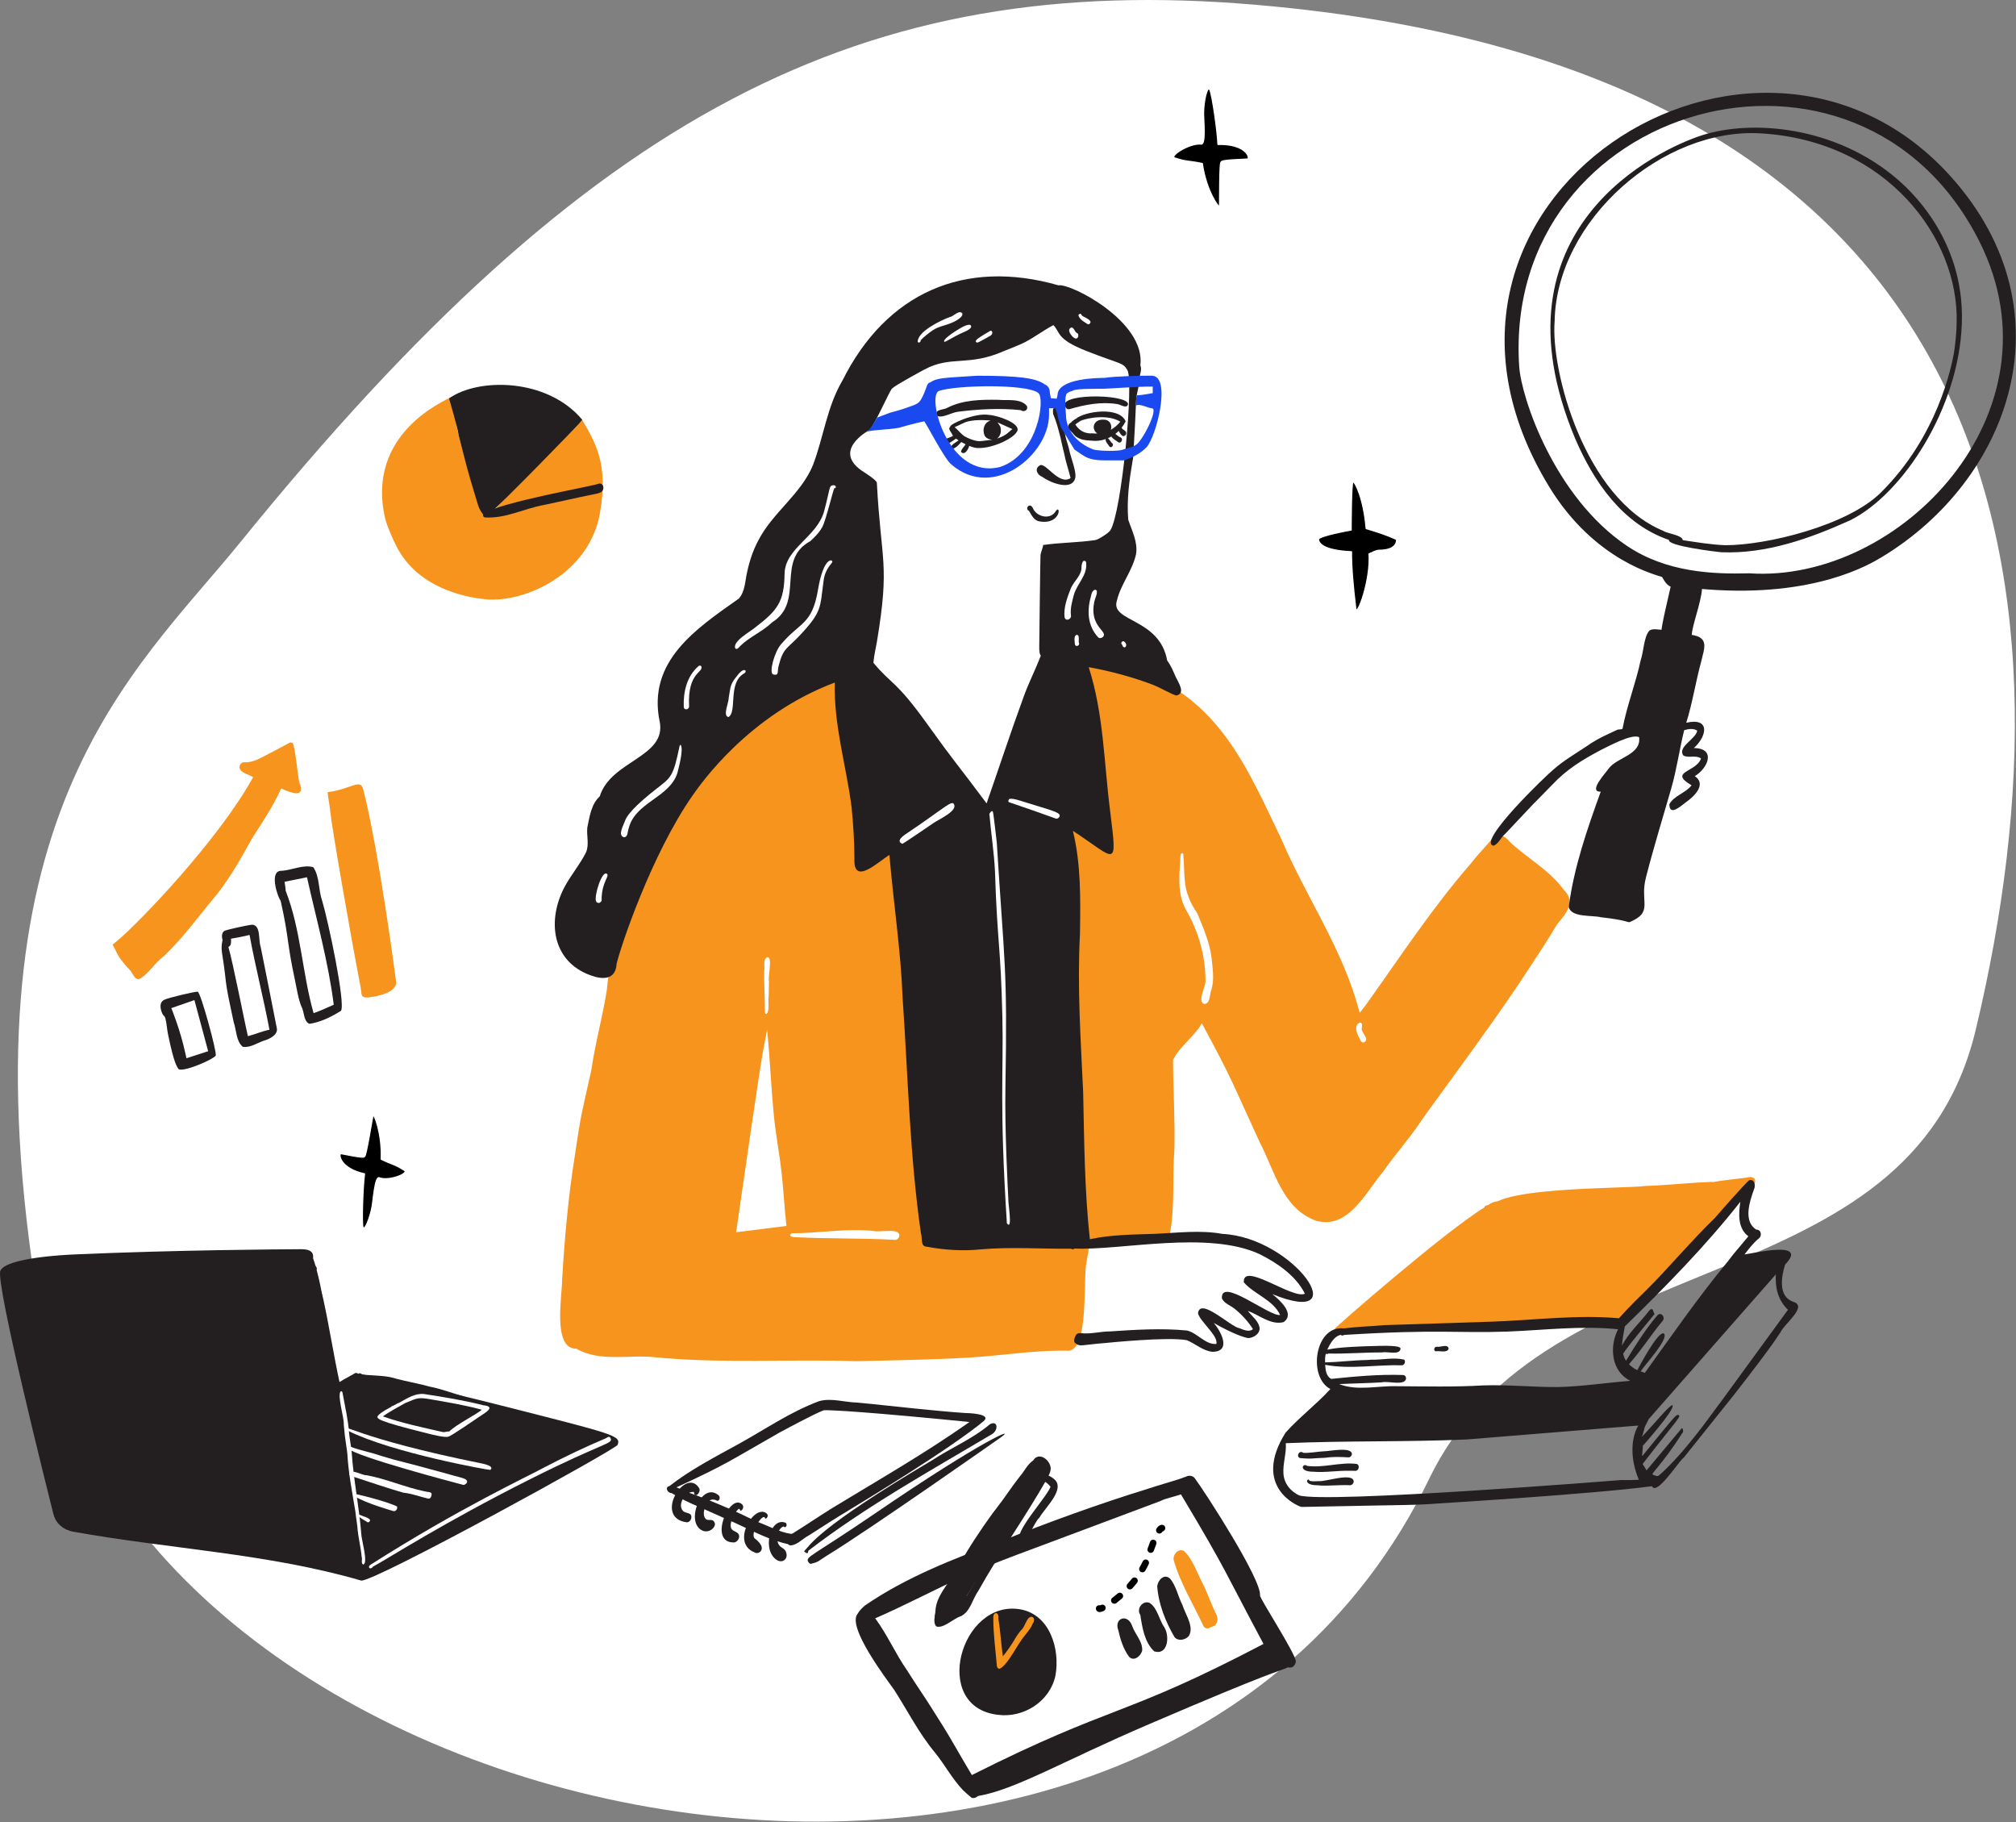 <?xml version="1.0" encoding="UTF-8" standalone="no"?><!DOCTYPE svg PUBLIC "-//W3C//DTD SVG 1.1//EN" "http://www.w3.org/Graphics/SVG/1.1/DTD/svg11.dtd"><svg width="100%" height="100%" viewBox="0 0 1683 1521" version="1.1" xmlns="http://www.w3.org/2000/svg" xmlns:xlink="http://www.w3.org/1999/xlink" xml:space="preserve" xmlns:serif="http://www.serif.com/" style="fill-rule:evenodd;clip-rule:evenodd;stroke-linecap:round;stroke-linejoin:round;stroke-miterlimit:1.5;"><rect x="0" y="0" width="1683" height="1521" fill="#808080" stroke="none"/><path d="M1193.17,1234.21c-233.324,481.487 -1085.91,301.747 -1160.39,-141.593c-69.137,-411.583 78.532,-529.869 168.591,-640.935c291.261,-359.203 519.472,-475.701 846.73,-447.693c624.221,53.423 692.119,476.293 601.255,855.637c-55.506,231.731 -357.964,171.886 -456.189,374.584Z" style="fill:#fff;"/><path d="M714.299,1136.12c-55.861,-1.76 -111.848,2.146 -167.542,-3.276c-21.539,-2.339 -46.042,4.206 -65.538,-7.126c-20.344,0.461 -11.798,-44.766 -11.913,-58.182c2.07,-34.652 5.184,-69.255 10.652,-103.547l-0,0.005c5.251,-35.74 5.874,-35.479 13.689,-70.772c3.235,-22.608 9.487,-44.573 12.977,-67.105c2.005,-26.39 11.888,-51.069 20.809,-75.726c8.26,-22.085 14.946,-44.968 28.662,-64.477c10.331,-18.053 21.768,-35.891 37.043,-50.188c-0.268,0.263 -0.53,0.521 -0.793,0.783c22.606,-25.725 49.99,-46.803 79.322,-64.382c12.331,-6.322 31.783,-28.88 34.368,-1.599c2.884,49.887 15.592,98.842 15.967,149.005c8.415,-3.89 16.8,-7.884 24.401,-13.244c6.084,-4.951 12.892,2.119 10.349,8.736c-0.971,33.426 2.414,67.362 1.632,101.005c1.305,37.776 1.129,75.655 4.271,113.347c4.39,34.278 10.264,68.317 14.892,102.558c0.284,0.926 0.371,1.908 0.287,2.866c29.079,-4.544 58.355,-4.533 87.709,-4.612c8.214,1.051 38.728,-3.91 39.971,5.166c0.162,-0.095 0.325,-0.191 0.487,-0.286c-0.033,-1.118 0.191,-2.226 0.621,-3.234c-25.089,-20.889 -28.688,-43.88 -28.574,-74.962c-0.42,-22.479 -1.495,-44.942 -1.716,-67.424c-0.603,-72.924 1.541,-146.1 13.664,-218.145c-0.048,0.31 -0.095,0.626 -0.143,0.941c3.235,-31.915 13.071,-62.651 16.329,-94.563c0.294,-16.087 0.353,-39.444 22.549,-24.395c6.006,3.357 13.503,2.246 19.768,5.54c69.179,25.118 92.032,80.438 121.394,141.952c20.863,48.695 52.043,92.754 65.172,144.696c1.901,-2.426 3.773,-4.867 5.66,-7.298c-0.138,0.177 -0.282,0.358 -0.42,0.54c28.305,-39.646 55.065,-80.518 87.064,-117.349c5.303,-6.925 11.39,-13.165 17.07,-19.769c5.405,-7.898 11.589,-4.396 16.602,1.705c-0.205,-0.191 -0.411,-0.382 -0.616,-0.573c14.79,13.745 33.273,23.562 45.282,40.254c10.12,9.824 1.669,19.557 -5.384,27.969c-2.768,3.848 -1.874,4.407 -32.08,49.81c-26.183,39.357 -75.955,105.97 -82.154,115.297c-9.724,14.645 -21.569,27.677 -31.605,42.086c-14.297,16.985 -28.786,48.065 -55.474,40.847c-28.391,-9.897 -34.811,-41.693 -47.37,-65.597c-23.188,-50.23 -22.016,-50.655 -48.32,-99.339c-6.328,11.394 -18.239,18.903 -24.039,30.615c0.143,25.479 1.799,50.999 1.094,76.509c0.005,-0.315 0.01,-0.63 0.014,-0.941c-1.796,23.065 0.622,47.097 -3.8,69.646c-3.006,4.37 -9.053,2.383 -13.547,3.114c-17.938,2.82 -36.181,4.646 -53.922,8.2c-0.476,4.083 -1.519,8.096 -2.016,12.189c0.038,-0.253 0.077,-0.506 0.115,-0.759c-3.586,13.536 2.883,77.461 -16.992,74.781c-26.849,-0.557 -53.367,4.043 -80.102,5.654c-31.91,1.884 -63.878,2.4 -95.826,3.054Zm-75.616,-267.626c-2.552,12.693 -3.744,18.621 -24.148,160.015l42.016,-5.249c-1.728,-15.137 -2.446,-30.378 -4.173,-45.516c-1.729,-15.146 -4.655,-30.145 -6.191,-45.312c-2.463,-24.318 -3.34,-48.78 -5.803,-73.099l-1.701,9.161Z" style="fill:#f7941d;fill-rule:nonzero;"/><path d="M1118.84,1113.9c-2.941,0.432 -5.44,-2.339 -4.222,-5.178c0.672,-1.371 91.188,-80.489 124.633,-100.972c0.049,-1.491 1.876,-1.667 3.014,-1.925c3.167,-2.063 7.292,-4.25 10.971,-2.188c24.732,-4.237 49.816,-5.605 74.823,-6.873c33.735,-2.984 67.41,-6.682 101.106,-10.005c9.515,-1.684 19.104,-2.563 28.681,-3.788c4.251,-1.464 9.073,-0.119 6.868,5.297c-4.587,4.093 -10.725,6.87 -15.336,11.367c-14.767,27.067 -43.473,43.781 -64.204,66.151c-9.376,9.706 -18.231,19.887 -27.331,29.85c-4.214,3.727 -7.119,9.889 -12.623,11.707c-3.133,0.488 -5.127,-3.149 -4.18,-5.88c-22.432,-1.349 -44.733,-0.835 -67.152,0.893c0.139,-0.01 0.272,-0.019 0.406,-0.033c-62.791,3.797 -62.61,4.393 -125.421,8.722c0.167,-0.01 0.33,-0.024 0.497,-0.034c-10.224,0.456 -20.331,2.385 -30.53,2.889Z" style="fill:#f7941d;fill-rule:nonzero;"/><path d="M1245.16,1013.13c-14.241,-23.071 113.625,-20.789 128.234,-23.228c18.398,-0.619 36.678,-2.699 55.069,-3.389c2.269,-0.072 3.63,2.264 3.463,4.294c-1.479,7.249 -11.949,3.81 -17.346,5.194c0.108,-0.007 0.216,-0.014 0.324,-0.022c-2.135,0.167 -4.27,0.363 -6.41,0.521c0.191,-0.014 0.377,-0.029 0.568,-0.043c-13.932,1.472 -27.916,2.211 -41.887,3.198c0.065,-0.005 0.131,-0.011 0.196,-0.017c-0.202,0.016 -0.404,0.033 -0.607,0.048c0.034,-0.002 0.069,-0.005 0.103,-0.007c-39.903,2.808 -80.29,3.555 -119.901,8.435c-0.332,0.928 -0.802,2.317 -0.174,3.164c1.026,0.979 -0.632,2.986 -1.632,1.852Z" style="fill:#f7941d;fill-rule:nonzero;"/><path d="M868.1,435.252c-4.842,-0.602 -6.841,-5.141 -9.066,-8.848c-3.841,-1.761 0.605,-7.432 3.124,-2.481c2.891,7.2 13.75,10.175 18.656,3.539c4.897,-8.521 5.746,10.681 -12.714,7.79Z" style="fill:#231f20;fill-rule:nonzero;"/><path d="M798.092,366.102c-3.283,2.052 -8.829,7.053 -10.819,3.182c-0.443,-3.005 1.185,-2.103 8.238,-5.337c-0.604,-2.172 -2.471,-3.851 -3.075,-6.023c-0.18,-0.646 0.458,-1.294 0.899,-1.8c-1.206,-1.789 20.544,-11.929 32.259,-9.815c7.333,0.41 25.22,6.635 23.878,12.748c-1.348,6.137 -20.744,15.53 -33.454,14.871c-1.439,0.079 -3.987,-0.597 -6.891,-1.759c-1.048,3.628 -3.952,7.812 -6.674,5.182c-0.802,-1.679 3.466,-5.756 3.679,-6.496c-1.217,-0.58 -2.451,-1.222 -3.655,-1.91c-2.444,2.76 -6.1,6.761 -8.366,5.016c-1.139,-2.49 5.02,-5.398 6.131,-6.373c-0.747,-0.482 -1.468,-0.979 -2.15,-1.486Zm28.885,-15.04c-2.686,-0.448 -9.997,-0.583 -13.296,-0.216c-8.89,0.991 -8.524,2.223 -16.749,5.69c2.57,2.088 4.627,4.76 7.198,6.848c2.144,1.742 9.561,4.978 13.658,4.843c3.508,-0.115 6.966,-0.972 10.474,-1.088c-2.275,-0.475 -4.147,-0.934 -5.601,-2.579c-2.391,-2.705 -2.763,-11.576 4.316,-13.498Zm5.267,15.011c8.286,-2.641 10.157,-5.972 12.919,-7.93l-12.348,-5.567c1.146,2.217 3.239,2.889 2.609,8.159c-0.059,0.494 -0.417,3.496 -3.18,5.338Z" style="fill:#231f20;"/><path d="M891.634,356.591c-0.109,-1.551 0.872,-3.206 2.282,-3.746c1.279,-1.393 2.899,-2.672 4.377,-3.377c7.259,-6.142 36.107,-10.489 41.409,2.194c-0.909,1.88 -2.02,3.646 -3.299,5.272c0.132,0.191 0.218,0.412 0.258,0.643c0.792,0.96 2.032,1.465 2.88,2.376c2.091,2.249 -1.197,5.217 -2.808,3.625c-0.883,-0.635 -2.114,-2.332 -2.768,-3.912c-0.899,0.89 -1.854,1.721 -2.857,2.487c1.47,0.992 2.899,2.544 4.49,2.965c2.206,1.049 0.663,5.037 -1.681,4.208c-1.458,-1.151 -4.979,-2.945 -6.152,-4.962c-0.951,0.54 -1.933,1.025 -2.939,1.453c1.397,0.778 2.502,3.383 3.839,4.202c1.444,1.476 -0.813,4.392 -2.432,2.757c-0.972,-1.692 -3.772,-4.24 -3.123,-6.295c-3.821,1.335 -7.939,1.843 -12.094,1.315c-4.994,-0.186 -10.471,-0.865 -14.128,-4.628c-1.242,-1.69 -2.866,-3.064 -4.323,-4.573c-0.872,-0.905 -1.187,-0.781 -0.931,-2.004Zm6.225,-2.048c3.13,4.912 8.034,7.612 13.925,7.159c1.457,0.144 2.887,0.184 4.284,0.122c-5.333,-3.501 -3.513,-12.122 5.311,-11.527c5.363,-0.004 7.177,4.667 5.976,8.401c2.929,-1.621 5.584,-3.861 7.902,-6.704c-10.349,-6.472 -27.423,-3.174 -33.109,-0.806c-2.112,1.46 -4.941,3.138 -4.289,3.355Z" style="fill:#231f20;"/><path d="M781.777,346.65c-1.551,-5.275 5.953,-4.374 8.901,-6.214c13.26,-6.753 28.222,-6.954 42.763,-6.728c7.681,0.759 18.868,-1.47 24.001,5.405c0.904,3.301 -2.692,5.199 -5.293,3.229c-17.255,-1.859 -35.444,-0.851 -52.702,1.368c-4.779,0.487 -13.966,6.223 -17.67,2.94Z" style="fill:#231f20;fill-rule:nonzero;"/><path d="M890.646,341.214c-13.38,-13.172 50.517,-12.897 51.09,-3.941c-0.983,4.367 -6.259,0.311 -8.986,0.012c-13.375,-2.188 -27.178,0.442 -39.993,4.248c0.05,-0.011 0.099,-0.023 0.148,-0.034c-0.776,0.163 -1.54,0.117 -2.259,-0.285Z" style="fill:#231f20;fill-rule:nonzero;"/><path d="M1420.88,491.582c-0.907,11.855 -8.127,29.965 -8.574,38.345c14.714,2.146 10.449,11.243 7.923,22.09c-4.467,16.195 -7.316,34.758 -12.499,51.228c20.046,-4.6 17.546,10.995 6.328,21.13c18.715,0.151 11.972,16.731 0.826,23.422c10.094,6.875 -0.705,17.116 -7.217,21.621c-3.917,2.857 -14.107,12.564 -14.018,1.767c3.747,-7.039 13.658,-9.279 18.479,-15.727c-19.674,-11.518 4.038,-10.89 7.871,-22.266l-0.014,0l-0.01,-0.148l-0.01,0.005c-3.987,-3.094 -10.405,-0.086 -14.624,-2.416c-5.313,-7.248 10.409,-13.698 11.53,-20.748c-3.148,-2.175 -7.348,-1.457 -10.875,-0.454c-4.014,16.177 -6.215,32.776 -10.847,48.76c-7.07,24.649 -14.662,49.065 -21.01,73.939l0.043,-0.186c-5.679,21.075 6.65,28.983 -13.475,37.615c-1.801,0.773 -1.693,-1.466 -24.175,-3.954c-7.378,-1.899 -24.843,0.461 -26.924,-8.596c4.412,-33.367 15.27,-64.592 26.709,-96.221c-11.061,0.297 4.69,-16.222 7.001,-19.759c7.004,-8.963 26.968,-11.119 25.052,-25.758l-0.01,0.005c-6.273,-2.94 -24.993,7.348 -31.99,10.731c-15.169,8.083 -28.565,16.12 -40.645,29.13l0.134,-0.153c-5.325,5.402 -10.515,10.841 -15.928,16.22l0.076,-0.095l-23.58,25.027c-3.513,2.767 -5.391,8.314 -9.676,9.749c-14.14,-2.803 44.241,-58.974 50.377,-63.81c7.772,-6.91 17.979,-12.971 26.748,-18.745c6.229,-4.517 12.458,-7.823 19.906,-11.248c1.769,-0.843 3.564,-1.675 5.354,-2.479c2.574,-1.381 2.737,-0.274 5.349,-1.246c3.564,-19.097 11.21,-38.419 15.164,-57.232c2.521,-6.845 2.659,-20.31 7.512,-24.937c2.846,-1.711 6.697,-0.672 9.874,-0.53c0.356,-2.992 1.019,-5.955 1.595,-8.912l-0.014,0c1.862,-9.209 4.132,-17.931 6.08,-27.136c-3.866,-1.094 -6.968,-7.904 -7.158,-7.994c-3.091,-1.453 -56.016,-12.624 -94.285,-75.376c-145.898,-239.236 173.685,-440.742 336.163,-257.919c99.598,112.068 48.323,252.111 -58.255,316.537c-10.172,6.15 -56.098,33.912 -146.089,27.091c-1.394,-0.164 -2.792,-0.282 -4.192,-0.367Zm39.334,-13.068c125.632,8.52 263.511,-134.373 192.452,-276.525c-100.243,-200.534 -398.765,-116.542 -384.417,103.802c1.704,26.166 29.414,109.114 89.954,149.824c32.805,22.059 71.438,23.742 102.011,22.899Z" style="fill:#231f20;"/><path d="M1437.19,460.946c-5.204,-0.428 -45.536,-5.368 -43.872,-10.264c-38.9,-13.35 -62.884,-48.538 -78.439,-84.863c-73.312,-175.282 70.3,-241.282 105.514,-252.762c41.601,-13.581 112.057,-7.972 163.738,36.711c7.917,6.846 55.88,48.314 53.662,119.32c-0,-0.115 0.005,-0.229 0.005,-0.344c-0.01,0.587 -0.019,1.175 -0.033,1.762c0.005,-0.115 0.005,-0.229 0.01,-0.344c-2.439,70.976 -49.584,142.436 -93.139,164.076c-33.611,15.217 -70.068,28.214 -107.446,26.708Zm3.08,-5.869c34.715,0.052 102.075,-16.48 129.732,-43.782c48.002,-47.385 59.212,-106.212 61.184,-116.558c-0.014,0.119 -0.033,0.234 -0.048,0.353c1.287,-8.664 2.249,-17.392 2.312,-26.159c-0,0.115 -0.005,0.229 -0.005,0.344c1.971,-70.602 -58.601,-151.655 -163.263,-157.952c0.11,0.014 0.22,0.024 0.334,0.033c-82.017,-5.409 -171.408,72.471 -172.672,156.996c0.005,-0.105 0.005,-0.215 0.01,-0.32c-3.418,41.07 24.824,147.823 90.561,174.997c3.59,2.421 16.224,3.632 16.344,7.811c11.777,1.777 23.599,3.75 35.511,4.237Z" style="fill:#231f20;fill-rule:nonzero;"/><path d="M883.731,238.183c-0.068,-0.036 -0.14,-0.066 -0.216,-0.09c0.021,0.005 0.058,0.011 0.057,0.014c0.067,0.029 0.129,0.057 0.196,0.086c-0.013,-0.003 -0.025,-0.007 -0.037,-0.01Z" style="fill:#231f20;"/><path d="M901.57,779.962c0,0.011 -0,0.021 -0,0.031c-0,-0.01 -0,-0.02 0,-0.031Z" style="fill:#231f20;"/><path d="M901.571,779.906c0.001,-0.022 0.003,-0.044 0.004,-0.066c-0,0.043 -0.003,0.082 -0.005,0.122c0.001,-0.019 0.001,-0.037 0.001,-0.056Z" style="fill:#231f20;"/><path d="M921.822,1121.05c0.011,-0 0.023,-0.001 0.034,-0.001c-0.201,0.014 -0.406,0.029 -0.607,0.043c0.19,-0.014 0.382,-0.028 0.573,-0.042Z" style="fill:#231f20;"/><path d="M757.348,356.812c-0.069,0.015 -0.138,0.031 -0.207,0.046c0.106,-0.024 0.213,-0.049 0.319,-0.074c-0.037,0.009 -0.075,0.018 -0.112,0.028Z" style="fill:#231f20;"/><path d="M724.385,364.295c-0.025,0.001 -0.05,0.003 -0.075,0.004c0.057,-0.005 0.115,-0.009 0.172,-0.014c-0.032,0.004 -0.065,0.007 -0.097,0.01Z" style="fill:#231f20;"/><path d="M838.777,292.758c-0.149,0.056 -0.299,0.112 -0.448,0.168c0.177,-0.067 0.354,-0.139 0.53,-0.205c-0.027,0.013 -0.055,0.025 -0.082,0.037Z" style="fill:#231f20;"/><path d="M870.14,398.023c-0.093,-0.068 -0.185,-0.136 -0.274,-0.204c0.105,0.072 0.21,0.143 0.32,0.22c-0.016,-0.005 -0.031,-0.01 -0.046,-0.016Z" style="fill:#231f20;"/><path d="M888.477,378.904c-0.003,-0.016 -0.005,-0.031 -0.008,-0.047c0.029,0.115 0.057,0.224 0.086,0.339c-0.026,-0.097 -0.052,-0.195 -0.078,-0.292Z" style="fill:#231f20;"/><path d="M868.164,462.18c-0.009,-0.139 -0.018,-0.278 -0.027,-0.418c0.019,0.182 0.038,0.363 0.057,0.54c-0.011,-0.04 -0.02,-0.081 -0.03,-0.122Z" style="fill:#231f20;"/><path d="M870.14,398.023c-4.262,-1.519 -6.861,-6.936 -2.055,-9.604c4.958,-2.845 15.846,17.092 25.657,10.608c-1.559,-6.753 -4.021,-13.267 -5.265,-20.123c0.026,0.097 0.052,0.195 0.078,0.292c-0.029,-0.115 -0.057,-0.224 -0.086,-0.339l0.008,0.047c-1.203,-4.559 -2.154,-9.167 -3.174,-13.764l-0,0.014c-0.01,-0.028 -0.004,-0.051 -0.019,-0.076l0.005,0.005c-0.005,-0.014 -0.01,-0.029 -0.01,-0.038l-0,0.014c-0.011,-0.026 -0.01,-0.069 -0.024,-0.095l0.005,0c-0.017,-0.048 -0.025,-0.102 -0.038,-0.153c0.005,0.033 0.014,0.062 0.019,0.095c-1.705,-6.533 -3.325,-13.176 -6.103,-19.347c-0.226,-4.443 -0.001,-4.537 0.488,-4.741c2.465,-1.027 7.097,2.998 6.943,3.123c0.156,3.879 0.699,7.441 1.585,10.693c0.978,12.213 2.944,13.813 4.413,20.719c1.575,7.409 6.324,18.575 5.04,23.732c-2.689,10.799 -20.424,4.111 -27.467,-1.062c0.015,0.006 0.03,0.011 0.046,0.016c-0.11,-0.077 -0.215,-0.148 -0.32,-0.22c0.089,0.068 0.181,0.136 0.274,0.204Z" style="fill:#231f20;"/><path d="M947.098,367.534c-0.142,1.376 -0.278,2.752 -0.403,4.129c0.091,-1.301 0.233,-2.706 0.403,-4.129Z" style="fill:#231f20;"/><path d="M896.998,1042.12c-0.698,0.837 -1.934,0.714 -2.775,0.153c-24.941,0.217 -50.223,-1.634 -75.148,0.496c-14.947,1.615 -30.508,0.6 -45.264,-2.161c-5.809,-0.249 -3.558,-7.234 -4.982,-11.139c-9.387,-65.025 -10.776,-130.987 -15.299,-196.495c-1.52,-39.993 -7.699,-79.563 -11.022,-119.375c-8.798,5.158 -30.219,26.357 -29.225,3.19c0.003,-14.278 -0.964,-28.534 -2.326,-42.746c-4.396,-34.869 -15.086,-68.902 -14.018,-104.349c-71.589,26.819 -111.698,84.175 -118.641,94.103c-34.55,49.406 -60.391,126.905 -63.545,140.768c-0.779,13.449 -11.78,13.296 -21.971,9.422c-32.127,-11.757 -36.076,-45.691 -21.676,-73.299c5.35,-10.175 13.025,-18.977 18.138,-29.296c2.762,-6.53 0.375,-13.698 1.037,-20.513c1.875,-8.976 3.263,-19.767 10.398,-26.164c9.267,-30.149 56.295,-32.589 49.987,-62.82c0.024,0.191 0.043,0.382 0.067,0.573c-10.489,-50.617 30.235,-77.558 66.161,-102.915c5.127,-5.972 5.074,-14.407 6.761,-21.728c1.925,-9.146 4.856,-18.107 9.227,-26.388c11.946,-23.55 35.831,-38.865 45.899,-63.422c-0.048,0.115 -0.1,0.224 -0.148,0.339c8.919,-23.367 11.719,-48.887 24.66,-70.71c36.537,-73.121 101.801,-102.039 180.438,-79.461c9.761,-1.948 72.843,30.159 68.274,66.761c1.546,3.497 -0.587,7.69 -0.874,11.353c0.974,0.189 0.425,0.751 -2.259,14.043c-0.75,3.711 -0.047,3.759 -2.63,47.257c0.206,-0.066 -0.373,6.488 -0.655,6.573c-2.809,16.382 -5.091,32.952 -3.701,49.615c3.027,9.251 8.104,18.444 6.528,28.667c-2.938,13.921 -12.934,25.312 -16.085,39.198c-5.286,17.572 35.743,14.163 42.068,49.71c3.123,4.057 5.026,8.888 7.083,13.535c2.094,4.492 8.812,14.048 0.391,15.666c-6.439,-2.394 -12.585,-6.204 -19.028,-8.879c-17.467,-6.592 -35.582,-11.48 -53.965,-14.811c12.554,38.983 12.74,80.13 17.924,120.354c5.982,49.02 5.684,40.461 -31.149,16.21c6.827,27.8 6.335,56.48 5.946,84.905c0.005,-0.272 0.014,-0.54 0.019,-0.812c-0.014,0.788 -0.033,1.585 -0.047,2.378c-2.345,43.985 0.654,87.815 2.68,131.731c0.876,40.939 1.144,81.968 5.582,122.708c17.949,-3.893 36.399,-3.872 54.648,-4.504c18.661,-0.827 37.511,-3.333 56.038,0.057c59.95,2.936 112.331,79.017 41.662,50.278c6.042,4.84 19.26,16.426 9.391,23.356c-10.528,2.769 -20.367,-5.967 -29.894,-9.41c3.527,4.699 9.427,8.623 9.916,14.906c-0.38,5.756 -7.668,8.414 -10.471,7.704c-2.37,-0.6 -10.422,-2.64 -27.881,-12.49c6.209,7.08 15.055,24.046 -1.185,24.068c-7.862,-0.821 -14.072,-6.751 -21.254,-9.676c-16.075,-3.051 -66.923,2.257 -68.437,2.368c0.205,-0.014 0.406,-0.029 0.607,-0.043c-20.634,1.549 -21.29,3.522 -25.427,0.022c-2.227,-1.885 0.704,-6.665 1.006,-7.158c0.908,-0.793 2.332,-1.409 3.559,-1.094c8.176,1.062 16.388,-1.443 24.607,-1.442c-0.201,0.014 -0.401,0.029 -0.602,0.043c21.483,-1.44 43.349,-2.848 64.793,-0.789c8.771,2.003 15.277,11.99 24.511,11.217c1.942,-6.714 -13.654,-18.739 -15.273,-25.534c1.417,-13.914 27.257,11.143 34.24,12.308c-0.124,-0.057 -0.248,-0.115 -0.372,-0.172c3.622,1.288 8.54,3.979 11.959,1.022c-4.054,-6.548 -9.715,-12.537 -15.727,-17.372c-3.458,-2.531 -8.269,-4.189 -10.174,-8.266c-1.265,-18.326 39.811,15.427 48.616,13.822c-6.032,-12.807 -21.656,-17.227 -30.324,-27.237c-1.164,-17.788 40.947,14.521 50.986,9.475c-7.409,-14.931 -23.163,-25.718 -37.882,-33.031c0.122,0.054 0.244,0.107 0.366,0.161c-43.155,-20.245 -116.385,-3.03 -154.837,-4.814Zm-58.221,-749.362c-30.803,13.649 -44.602,3.554 -67.215,15.75c-2.193,1.183 -24.162,13.031 -26.855,15.781c-2.418,2.468 -14.548,30.624 -18.708,34.294c-1.437,1.267 -32.63,17.917 -4.649,35.567c0.937,0.591 10.553,6.656 10.668,8.827c3.529,66.644 10.992,66.929 0.041,132.722c-0.971,5.831 -2.474,11.598 -2.912,17.493c14.76,17.916 18.623,14.478 44.382,50.399c24.471,34.123 25.085,33.387 50.114,66.979c10.439,-30.027 20.366,-60.239 31.318,-90.083c4.116,-11.215 9.595,-21.89 13.869,-33.046c0.215,-0.562 -1.325,-0.321 -1.245,-7.429c0.07,-6.113 0.843,-74.091 1.041,-76.409c0.254,-2.978 1.927,-5.719 2.181,-8.697c14.379,-2.102 29.024,-1.987 43.403,-4.089c2.801,-0.409 11.422,-6.026 12.761,-8.195c9.601,-15.56 19.682,-124.282 14.222,-133.663c-3.902,-6.703 -5.622,-4.712 -34.555,-16.146c-25.307,-10.001 -21.335,-15.564 -27.253,-21.442c-8.127,4.267 -15.48,9.907 -23.601,14.184c-5.447,2.868 -22.767,9.375 -17.007,7.203Zm-117.687,425.989l-0,0.019l-0,-0.019c0.011,0.267 0.017,-0.137 0.07,-3.352c-0.02,1.11 -0.047,2.219 -0.07,3.328c-0,0.008 -0,0.016 -0,0.024Z" style="fill:#231f20;"/><path d="M1051.47,1046.77c-0.042,-0.021 -0.084,-0.042 -0.126,-0.063c0.162,0.076 0.33,0.148 0.492,0.224c-0.122,-0.054 -0.244,-0.107 -0.366,-0.161Z" style="fill:#231f20;"/><path d="M969.854,347.047c-0.024,0.149 -0.047,0.299 -0.072,0.448c0.024,-0.158 0.048,-0.32 0.072,-0.478c-0,0.01 -0,0.02 -0,0.03Z" style="fill:#231f20;"/><path d="M1036.39,1115.86c-0.017,-0.006 -0.033,-0.012 -0.049,-0.019c0.091,0.024 0.182,0.048 0.272,0.076c-0.075,-0.018 -0.149,-0.038 -0.223,-0.057Z" style="fill:#231f20;"/><path d="M1198.49,1127.87c-0.039,-0.012 -0.087,-0.015 -0.123,-0.035c-1.946,-0.757 -0.987,-3.95 0.978,-3.734c2.941,0.616 9.446,-2.758 10.022,1.564c-0.982,3.901 -7.753,1.597 -10.877,2.205Z" style="fill:#231f20;fill-rule:nonzero;"/><path d="M1092.62,1217.42c-1.973,-0.038 -3.945,-0.143 -5.913,-0.315c0.014,0.001 0.027,0.002 0.04,0.002c-5.708,0.303 -2.509,-7.587 1.288,-4.482c4.83,0.285 9.598,-0.669 14.385,-1.08c-0.115,0.01 -0.224,0.019 -0.339,0.029c0.329,-0.024 0.659,-0.052 0.989,-0.076c-0.115,0.01 -0.229,0.019 -0.344,0.029c0.463,-0.036 0.929,-0.065 1.395,-0.095c-0.019,0.001 -0.038,0.003 -0.058,0.005c0.116,-0.009 0.232,-0.016 0.349,-0.024c-0.038,0.002 -0.076,0.004 -0.115,0.006c0.081,-0.006 0.161,-0.011 0.242,-0.017c-0.039,0.002 -0.078,0.005 -0.118,0.006c0.324,-0.022 0.644,-0.045 0.967,-0.071c-0.024,0.001 -0.049,0.003 -0.074,0.004c4.675,-0.017 22.839,-4.012 23.303,2.229c-0.12,1.415 -1.266,2.853 -2.776,2.833c-6.445,-0.36 -12.841,-0.615 -19.257,0.315c0.119,-0.01 0.239,-0.019 0.353,-0.029c-0.516,0.038 -1.032,0.076 -1.547,0.115c0.071,-0.006 0.141,-0.01 0.21,-0.014c-2.249,0.157 -4.508,0.127 -6.756,0.309c0.025,-0.001 0.05,-0.003 0.074,-0.004c-0.112,0.007 -0.223,0.015 -0.334,0.024c0.042,-0.004 0.084,-0.007 0.127,-0.011c-0.245,0.016 -0.488,0.035 -0.733,0.054c0.019,-0.001 0.039,-0.002 0.058,-0.003c-1.801,0.139 -3.609,0.298 -5.416,0.261Z" style="fill:#231f20;fill-rule:nonzero;"/><path d="M1096.19,1228.38c-12.36,0.072 -8.896,-7.748 -4.908,-4.852c13.661,1.846 27.327,-3.277 41.064,-1.672c3.185,0.63 2.217,5.895 -0.855,5.807c-1.753,-0.095 -3.52,-0.067 -5.273,-0.057c-10.03,-0.217 -20.031,1.653 -30.028,0.774Z" style="fill:#231f20;fill-rule:nonzero;"/><path d="M1099.54,1239.69c-12.831,-0.163 -7.338,-7.455 -6.304,-3.688c2.623,0.595 5.361,0.364 8.024,0.235c-0.054,0.003 -0.108,0.009 -0.161,0.014c5.72,0.578 28.387,-7.567 29.019,0.271c-0.134,1.625 -1.405,3.13 -3.095,3.163c-9.175,-0.57 -18.335,0.947 -27.483,0.005Z" style="fill:#231f20;fill-rule:nonzero;"/><path d="M1086.48,1257.79c-3.423,-0.734 -41.624,-16.981 -13.134,-62.227c-0.119,0.158 -0.244,0.315 -0.363,0.473c11.647,-13.067 25.842,-23.697 37.65,-36.647c-19.225,-10.16 -12.753,-53.402 11.085,-50.632c11.616,-1.388 24.42,-1.977 24.42,-1.977c-0.158,0.014 -0.32,0.024 -0.478,0.038c1.304,-0.1 2.612,-0.191 3.916,-0.291c-0.162,0.014 -0.325,0.024 -0.482,0.038c2.24,-0.172 4.48,-0.353 6.715,-0.521c7.099,-0.229 88.745,-2.871 88.745,-2.871c35.638,-1.174 71.378,-6.037 107.014,-2.87c8.211,-9.349 20.335,-21.053 22.166,-22.821l-0.005,0.005c19.981,-19.91 37.994,-41.651 58.288,-61.273c-0.148,0.148 -0.301,0.301 -0.449,0.449c2.26,-2.601 27.215,-31.329 29.106,-31.762c4.311,-0.47 5.007,4.71 3.625,7.761c-3.612,10.041 -9.26,26.67 1.905,33.653c4.212,-0.127 5.039,5.406 1.925,7.556c-4.599,3.718 -8.133,8.519 -11.749,13.153c8.939,-1.147 53.69,-12.06 33.853,8.496c-3.14,10.235 -5.947,26.562 6.763,31.045c12.863,3.696 -8.216,19.043 -10.564,25.462c-3.16,4.053 -1.893,4.728 -38.344,51.538l-42.302,52.881c-4.539,3.33 -22.695,32.464 -26.698,24.043c-51.251,6.736 -177.304,14.291 -178.689,14.409c0.172,-0.014 0.349,-0.029 0.521,-0.043c-19.782,1.567 -19.753,1.008 -114.44,2.935Zm-1.952,-9.653c22.195,6.822 263.196,-12.322 269.11,-12.814c1.084,-0.09 2.073,0.345 14.533,-0.189c-7.25,-16.887 -6.908,-34.401 -0.473,-45.28c-11.475,0.931 -143.433,11.631 -143.433,11.631c-50.248,2.186 -100.606,0.918 -150.854,3.104c0.646,8.526 -2.599,17.05 -1.952,25.576c0.926,12.202 11.463,17.209 13.069,17.972Zm320.004,-52.198c-18.341,28.769 -27.221,34.284 -24.452,35.097c3.188,0.935 3.324,1.859 5.963,-0.495c20.805,-18.565 43.652,-51.388 46.99,-55.734c4.923,-6.408 4.739,-6.486 59.589,-81.556c-8.622,-8.43 -10.709,-18.635 -10.12,-29.569l-106.111,120.779c-0.514,1.014 -1.723,3.591 -2.364,4.666c-1.889,3.17 -1.736,7.291 -3.625,10.46c8.648,-8.829 24.932,-28.998 25.944,-26.489c1.607,3.987 -25.351,34.203 -25.351,34.203c1.466,-1.773 -1.05,9.33 0.269,7.719c24.071,-29.39 27.861,-34.725 29.798,-34.006c2.921,1.084 -0.115,2.616 -29.767,40.931l3.315,5.297c2.358,-2.822 29.477,-35.284 29.477,-35.284c0.751,-0.182 1.555,3.466 0.445,3.981Zm-192.236,-1.535c1.168,-0.085 2.338,-0.163 3.507,-0.242c-1.169,0.081 -2.338,0.162 -3.507,0.242Zm-58.601,-40.629c-11.902,0.766 -23.84,0.889 -35.754,1.476c15.063,5.928 32.199,1.328 48.024,1.774c24.137,0.139 48.291,0.738 72.401,-0.68c20.705,-0.681 41.332,1.491 62.037,1.385c20.282,-0.457 40.423,-3.597 60.633,-5.196c-16.033,-7.917 -17.695,-28.453 -10.25,-43.033c-30.71,-3.185 -61.641,0.725 -92.37,1.924c-42.378,1.451 -57.857,-2.102 -136.311,2.785c-0.715,0.674 -2.089,0.766 -2.818,-0.057c-5.701,1.223 -8.814,7.47 -11.281,12.289c3.5,-0.061 3.329,-2.189 43.646,-3.091c17.609,-0.394 17.908,1.481 17.46,2.822c-1.033,5.05 -11.246,1.677 -15.274,2.658c-14.982,-0.083 -29.944,1.289 -44.896,0.906c-0.638,0.782 -1.983,0.263 -2.144,0.201c-0.624,2.359 -0.649,4.809 -0.568,7.226c11.674,-0.278 23.275,-1.824 34.961,-2.011c-0.115,0.01 -0.224,0.019 -0.339,0.029c0.416,-0.033 0.836,-0.062 1.256,-0.095c-0.115,0.01 -0.229,0.019 -0.344,0.029c0.191,-0.014 0.382,-0.029 0.573,-0.043c-0.115,0.009 -0.229,0.014 -0.344,0.024l2.564,-0.196c9.074,0.238 19,-2.158 27.692,-0.064c1.481,1.603 0.236,4.731 -1.992,4.706c-21.241,-0.598 -42.944,3.536 -63.981,-0.377c0.334,4.363 0.743,9.43 5.005,11.754c19.932,-2.068 39.954,-3.943 60.026,-3.248c1.629,0.028 2.617,1.562 2.493,3.085c-1.099,6.177 -15.161,1.678 -20.105,3.018Zm235.334,-40.788c4.574,4.431 -16.109,26.295 -19.358,31.666c1.144,0.438 2.293,0.885 3.467,1.237c22.621,-31.383 44.59,-63.199 69.297,-93.049c-0.124,0.162 -0.248,0.325 -0.373,0.487l4.724,-6.124l0.003,-0.003l-0,-0.001l12.773,-15.283c-8.925,-6.756 -8.249,-18.913 -6.668,-28.848c-29.21,37.121 -62.643,71.093 -96.444,104.029c-0.858,5.318 -2.177,10.618 -2.326,16.019c5.601,-10.989 15.125,-19.197 22.429,-28.934c0.664,-0.741 1.745,-1.853 2.635,-1.405c1.318,0.663 0.886,3.176 2.204,3.839c-22.918,27.849 -24.525,30.397 -26.336,33.268c0.517,2.051 1.077,4.137 2.393,5.836c8.05,-13.159 16.338,-26.336 26.345,-38.09c3.387,-2.884 6.78,2.323 4.007,5.111c-9.403,11.266 -17.175,23.738 -26.894,34.756c-0.32,0.404 -0.631,0.824 -0.941,1.242c2.016,1.97 4.298,3.805 6.935,4.862c1.404,-2.675 17.277,-32.92 22.128,-30.615Z" style="fill:#231f20;fill-rule:nonzero;"/><path d="M659.405,1289.86c-5.031,-2.378 -2.096,-8.788 2.339,-9.963c11.228,-6.962 22.139,-14.43 33.381,-21.392c38.415,-23.339 77.503,-45.678 114.25,-71.626c-83.382,-8.232 -113.46,-10 -121.547,-9.808c-6.265,2.018 -34.174,17.072 -37.097,18.648c0.182,-0.105 0.363,-0.205 0.544,-0.31c-43.78,24.895 -43.088,25.953 -88.824,47.098c-1.42,3.355 -7.607,1.549 -3.589,-2.145c17.761,-13.84 37.95,-24.204 57.619,-35.038c-0.182,0.1 -0.368,0.205 -0.549,0.306c22.431,-12.316 43.774,-27.202 67.878,-36.118c10.321,-2.91 21.259,0.988 31.79,1.161c-0.153,-0.014 -0.311,-0.029 -0.468,-0.043c16.985,1.563 33.924,3.602 50.902,5.245c13.154,1.274 26.304,2.638 39.491,3.504c1.354,0.024 23.374,0.414 15.429,6.985c-28.348,23.444 -102.213,68.064 -111.352,73.584c-11.613,6.963 -23.006,14.307 -34.393,21.631c-5.144,2.532 -9.911,8.516 -15.804,8.281Z" style="fill:#231f20;fill-rule:nonzero;"/><path d="M659.482,1289.13c-15.972,-2.949 -30.839,-11.176 -45.559,-17.876c0.111,0.05 0.222,0.099 0.334,0.147c-3.878,-1.739 -7.78,-3.429 -11.654,-5.172c0.172,0.076 0.344,0.153 0.516,0.229c-6.611,-2.945 -13.236,-5.855 -19.825,-8.848c0.019,0.009 0.037,0.017 0.056,0.026c-7.89,-3.171 -15.43,-7.014 -22.7,-11.42c-2.607,0.071 -5.402,-3.362 -3.043,-5.483c6.155,-1.525 13.293,4.297 19.424,5.835c18.639,6.744 36.869,14.634 54.632,23.42c9.456,3.371 18.585,8.777 28.553,10.244c5.369,0.212 4.256,9.035 -0.734,8.898Z" style="fill:#231f20;fill-rule:nonzero;"/><path d="M778.783,1218.46c-0.134,0.076 -0.267,0.153 -0.401,0.229c15.726,-10.32 33.719,-17.815 48.054,-29.954c6.941,-3.639 7.32,5.677 0.901,8.767c-51.746,30.718 -104.808,60.128 -152.586,96.893c-0.027,2.882 -1.542,2.306 -3.501,0.383c4.938,-4.719 9.483,-18.305 107.533,-76.318Z" style="fill:#231f20;fill-rule:nonzero;"/><path d="M676.552,1305.32c-0.686,-0.26 -1.291,-0.807 -1.667,-1.437c-2.826,-4.739 1.856,-3.95 55.666,-40.717c90.732,-61.994 120.099,-73.804 104.086,-62.83c-0.297,0.204 -108.755,76.401 -144.838,98.423c-6.469,3.948 -5.87,4.959 -13.247,6.561Z" style="fill:#231f20;fill-rule:nonzero;"/><path d="M573.312,1270.62c-28.326,-3.754 -0.944,-47.24 10.461,-28.347c1.645,3.566 -4.19,9.098 -4.432,3.046c-0.078,-0.04 -0.182,-0.165 -0.242,-0.102c-0.088,0.094 0.045,0.013 0.183,0.085c-6.785,-0.998 -14.445,10.613 -8.915,16.017c2.321,2.054 7.28,0.944 6.775,5.4c-0.161,1.953 -1.747,3.931 -3.83,3.901Z" style="fill:#231f20;fill-rule:nonzero;"/><path d="M586.659,1277.64c-15.223,-6.453 -1.088,-41.93 13.354,-29.465c1.172,1.013 1.134,4.09 -0.97,4.558c-0.456,0.102 -6.096,-4.52 -9.993,4.24c-0.307,0.69 -2.567,5.768 -0.869,9.395c2.211,4.722 6.205,-0.146 8.417,4.571c1.51,3.219 -4.013,9.038 -9.939,6.701Z" style="fill:#231f20;fill-rule:nonzero;"/><path d="M612.13,1287.41c-20.269,-0.243 -4.058,-38.968 6.313,-32.587c4.219,2.596 0.649,6.481 -0.215,6.107c-0.612,-0.265 -0.555,-1.61 -1.221,-1.584c-1.664,0.066 -8.78,10.754 -6.624,16.218c1.223,3.097 6.633,2.595 6.697,6.812c0.04,2.684 -2.607,5.417 -4.95,5.034Z" style="fill:#231f20;fill-rule:nonzero;"/><path d="M629.818,1295.68c-19.338,-7.622 -1.603,-38.493 8.957,-33.258c4.259,2.111 1.001,5.456 0.23,5.118c-0.519,-0.227 -0.458,-1.324 -1.023,-1.357c-3.539,-0.201 -11.185,13.393 -8.236,17.657c0.116,0.168 8.683,5.807 5.498,10.661c-1.238,1.887 -4.007,2.288 -5.426,1.179Z" style="fill:#231f20;fill-rule:nonzero;"/><path d="M649.256,1302.5c-13.584,-7.243 -6.737,-36.542 6.401,-31.576c2.146,1.12 0.565,5.353 -1.462,3.139c-3.966,1.18 -6.346,7.673 -5.038,12.68c1.737,6.652 6.651,4.013 7.522,10.775c0.47,3.649 -2.968,7.031 -7.423,4.982Z" style="fill:#231f20;fill-rule:nonzero;"/><path d="M781.599,1357.51c-2.954,-3.33 -0.819,-8.771 -0.703,-12.824c0.679,-12.154 9.457,-20.845 15.299,-30.897c-0.067,0.112 -0.13,0.224 -0.195,0.336c1.629,-2.781 3.303,-5.529 4.939,-8.303c-0.007,0.011 -0.013,0.023 -0.02,0.034c8.22,-14.69 17.623,-28.752 27.439,-42.407c-0.02,0.024 -0.039,0.049 -0.058,0.073c0.919,-1.176 1.801,-2.378 2.742,-3.536c-0.119,0.158 -0.239,0.31 -0.358,0.468c0.501,-0.65 1.003,-1.299 1.504,-1.944c-0.119,0.153 -0.244,0.31 -0.363,0.463c6.768,-8.641 12.651,-17.922 19.464,-26.529c-0.047,0.061 -0.094,0.122 -0.14,0.184c3.919,-4.365 6.435,-10.342 11.362,-13.637c4.735,-7.741 14.392,-0.422 14.648,6.631c-0.007,3.336 -2.089,6.288 -3.419,9.251c-18.096,31.784 -39.449,61.532 -57.29,93.431c0.091,-0.153 0.177,-0.301 0.263,-0.454c-4.897,6.809 -6.564,17.183 -14.48,21.125c-6.27,1.801 -14.567,10.623 -20.634,8.535Zm5.585,-8.639c4.604,-2.933 9.532,-5.261 14.449,-7.628c6.838,-11.616 13.8,-23.173 20.382,-34.941c16.76,-25.876 32.859,-52.283 47.242,-79.587c-0.446,-0.764 -1.067,-1.4 -1.711,-1.999c-0.768,0.41 -1.644,0.583 -2.446,0.42c-0.453,0.477 -1.129,0.817 -1.752,0.843c-18.623,29.528 -41.094,56.42 -58.708,86.599c-6.704,11.937 -18.18,21.66 -17.456,36.293Z" style="fill:#231f20;fill-rule:nonzero;"/><path d="M814.153,1293.54c-0.005,0.006 -0.02,0.024 -0.015,0.017c0.036,-0.046 0.071,-0.095 0.11,-0.14c0.034,-0.038 -0.063,0.082 -0.095,0.123Zm54.953,-59.47c-3.548,5.701 -8.549,11.332 -10.53,15.104c-3.69,6.907 -4.124,6.599 -51.655,83.14c6.259,2.94 0.182,8.992 -3.438,11.29c-2.925,1.614 -5.286,7.604 -9.073,4.674c-3.168,2.245 -6.21,6.194 -10.472,5.783c-15.161,-3.505 24.536,-50.262 28.806,-58.699l1.409,-1.822c1.484,-1.699 39.326,-55.91 40.73,-58.806c3.442,-4.821 7.829,-20.092 15.259,-16.918c3.925,3.292 3.288,7.927 0.912,12.778c3.03,0.075 6.078,1.641 8.407,3.523c11.075,8.106 -7.206,24.33 -11.691,32.541c-4.408,3.447 -11.021,23.457 -16.33,19.29c-5.566,-6.587 22.28,-36.047 25.545,-44.968c-1.154,-1.523 -2.51,-2.857 -4.083,-3.935c-1.478,-0.632 -3.111,-1.761 -3.796,-2.975Z" style="fill:#231f20;"/><g><path d="M149.34,892.563c-1.576,-1.888 -4.032,-4.831 -9.092,-29.376c-0.928,-4.502 -1.063,-9.169 -2.278,-13.603c-0.36,-1.313 -1.787,-2.099 -2.364,-3.334c-0.406,-0.87 -4.291,-9.182 1.773,-11.88c4.032,-1.793 24.252,-6.569 27.616,-6.65c2.426,-0.057 16.29,50.834 15.102,53.343c-1.297,2.738 -25.105,13.406 -30.757,11.5Zm-5.225,-48.359c8.435,21.901 11.125,37.674 11.543,39.088l18.127,-5.881l-11.475,-42.659l-19.3,6.697l1.105,2.755Z" style="fill:#231f20;fill-rule:nonzero;"/><path d="M202.764,873.774c-5.71,-4.483 -5.342,-13.996 -7.676,-20.584c-2.601,-12.898 -5.871,-25.708 -7.096,-38.835c0.024,0.205 0.048,0.411 0.072,0.616c-2.38,-21.242 -4.185,-21.228 -2.26,-30.485c-0.188,-0.608 -1.795,-5.827 1.959,-7.717c1.055,-0.531 16.79,-4.276 22.729,-4.96c7.49,0.436 5.05,12.951 7.075,18.254c1.102,5.507 13.64,68.161 13.669,68.857c0.269,6.483 -9.857,9.402 -10.985,9.727c-5.601,1.905 -11.414,6.014 -17.487,5.127Zm4.2,-8.913c6.07,-1.571 11.795,-4.175 17.982,-5.354c-4.948,-26.496 -11.789,-52.651 -16.61,-79.159c-5.126,1.299 -10.312,2.252 -15.521,3.155c0.095,2.434 0.52,5.705 -2.151,6.917c3.694,12.391 14.16,65.881 16.3,74.441Z" style="fill:#231f20;fill-rule:nonzero;"/><path d="M258.342,854.546c-5.172,-2.096 -4.106,-9.987 -6.714,-14.373c0.044,0.109 0.088,0.218 0.132,0.327c-2.877,-7.117 -3.907,-14.853 -5.516,-22.36c-7.082,-33.043 -4.623,-33.38 -11.956,-66.39c-1.85,-1.537 -9.835,-23.714 -0.267,-24.884c9.089,-0.131 18.776,-5.595 27.553,-3.025c5.414,8.094 4.126,18.874 7.341,27.865c5.099,16.968 19.758,86.154 15.738,91.994c-7.849,4.956 -17.083,9.522 -26.311,10.846Zm3.444,-8.926c5.799,-1.901 11.251,-4.58 16.834,-7.011c-4.543,-35.99 -14.478,-71.109 -22.341,-106.394l-18.72,3.781c0.511,2.693 0.752,5.419 1.024,8.144c-0.019,-0.182 -0.038,-0.368 -0.057,-0.549c12.759,32.732 13.713,68.428 23.26,102.029Z" style="fill:#231f20;fill-rule:nonzero;"/><path d="M115.59,817.452c-3.473,-0.594 -4.651,-4.654 -6.582,-7.116c-11.264,-12.074 -9.988,-12.777 -15.074,-21.925l3.579,-2.84c18.591,-15.379 85.486,-85.174 113.786,-136.918l-0.005,0c-3.665,-2.403 -9.603,-3.058 -11.296,-7.536c-0.425,-2.212 1.266,-4.953 3.692,-4.891c3.703,0.343 7.402,-0.764 10.823,-2.106c8.852,-4.241 17.454,-9.012 26.145,-13.569c1.41,-1.174 3.594,-1.243 4.217,0.788c2.664,10.457 2.943,21.438 5.087,32.019c6.686,15.887 -13.817,5.271 -15.231,4.738c-6.484,14.55 -15.362,27.77 -23.981,41.108c-9.059,16.321 -18.16,32.789 -29.816,47.451c-14.599,17.286 -27.755,35.912 -44.184,51.482c-7.816,5.417 -12.705,15.393 -21.16,19.315Z" style="fill:#f7941d;fill-rule:nonzero;"/><path d="M307.218,832.511c-6.67,0.388 -4.989,-2.553 -6.237,-8.96c-8.379,-42.999 -24.261,-134.833 -25.243,-145.944c-0.586,-6.622 -1.656,-9.759 -2.242,-16.382c20.151,-2.68 27.335,-11.914 29.791,-2.216c13.412,52.958 27.506,161.083 27.498,161.187c-0.735,10.069 -21.45,12.107 -23.567,12.315Z" style="fill:#f7941d;fill-rule:nonzero;"/></g><g><path d="M329.682,453.253c-1.04,-1.431 -6.878,-15.273 -7.927,-19.623c-17.544,-72.766 52.113,-100.179 55.105,-102.358c2.516,10.27 3.302,20.887 5.817,31.156c1.322,5.4 15.755,60.58 20.588,66.963c5.523,7.295 3.282,-2.839 82.477,-79.411c10.576,18.263 22.703,36.667 15.006,78.759c-9.348,51.119 -63.341,74.382 -94.817,71.499c-7.206,-0.659 -57.442,-5.26 -76.249,-46.985Z" style="fill:#f7941d;"/><path d="M346.251,370.579c2.27,-15.234 19.54,-24.477 30.989,-33.74c0.243,2.409 0.837,4.691 1.366,7.041c-10.847,6.883 -22.761,13.387 -29.189,24.751c1.31,2 -1.914,4.266 -3.166,1.948Z" style="fill:#f7941d;fill-rule:nonzero;"/><path d="M404.112,430.985c-0.684,-2.006 -3.787,-4.165 -5.694,-11.671c0.043,0.168 0.084,0.335 0.126,0.503c-8.855,-29.129 -8.604,-28.944 -15.87,-57.389c0.054,0.203 0.102,0.405 0.156,0.602c-0.355,-4.581 -7.946,-30.462 -7.946,-30.462c23.835,-17.191 81.654,-17.474 111.189,17.77c-0.083,0.03 -2.288,2.701 -2.765,3.305c-1.498,1.895 -62.717,65.085 -75.761,76.104c-0.23,1.589 -3.048,2.371 -3.435,1.238Z" style="fill:#231f20;fill-rule:nonzero;"/><path d="M404.552,431.854c-13.291,-6.958 77.399,-23.844 83.401,-25.377c4.217,-0.957 8.489,-1.667 12.54,-2.95c4.168,0.116 4.21,6.151 0.774,7.513c0.127,-0.071 0.255,-0.141 0.383,-0.213c-1.121,0.619 -2.231,0.949 -3.483,1.227c0.168,-0.035 0.335,-0.075 0.497,-0.11c-2.74,0.642 -5.528,1.088 -8.279,1.706c0.162,-0.041 0.33,-0.075 0.497,-0.116c-2.941,0.686 -2.919,0.496 -36.905,7.972c0.173,-0.035 0.354,-0.075 0.527,-0.117c-17.22,3.069 -32.327,11.661 -49.952,10.465Z" style="fill:#231f20;fill-rule:nonzero;"/></g><g><path d="M722.328,1339.88l-0.062,0.042c0.125,-0.097 0.246,-0.201 0.377,-0.291c0.111,-0.076 -0.211,0.165 -0.315,0.249Zm81.659,154.359c-8.856,-9.216 -15.228,-21.229 -23.198,-31.114c-13.572,-16.232 -23.047,-35.077 -34.369,-52.751c-5.819,-8.242 -40.292,-53.244 -30.217,-63.721c1.61,-3.006 4.917,-5.806 6.125,-6.773c34.456,-23.609 73.878,-38.874 112.867,-53.269c40.344,-16.242 81.286,-31.038 122.835,-43.907c9.565,-3.147 19.267,-5.829 28.827,-8.966c0.839,-0.51 1.807,-0.852 2.852,-1.031c2.75,-1.654 6.298,-1.066 7.877,1.335c8.246,11.112 55.687,84.274 54.309,97.639c-0.26,2.521 29.175,47.684 29.908,54.851c0.068,0.66 -0.989,6.561 -6.524,5.117c-9.136,4.11 -9.981,1.93 -115.896,47.399c-73.794,31.68 -111.462,54.612 -143.018,60.051c-1.366,1.363 -3.29,2.031 -5.232,1.432c-1.171,-0.85 -6.775,-5.831 -7.146,-6.292Zm181.943,-246.917c-6.233,2.059 -13.23,3.433 -16.995,5.462c-130.613,49.161 -130.923,48.274 -164.032,62.852c-24.829,11.167 -49.387,24.372 -74.254,35.096c10.176,13.815 16.951,29.691 26.81,43.75c6.293,10.159 13.183,19.939 19.57,30.039c6.594,10.428 13.253,20.826 19.371,31.54c6.833,11.883 11.62,19.93 14.929,25.507c119.46,-60.049 125.128,-47.389 243.472,-109.438c-32.491,-60.83 -31.043,-61.482 -66.473,-120.718c-0.811,-1.356 -1.69,-2.677 -2.398,-4.09Z" style="fill:#231f20;"/><path d="M832.672,1431.24c-55.674,-6.826 -30.817,-96.224 18.829,-88.033c25.037,4.253 33.661,33.366 29.582,55.498c-4.668,21.622 -26.848,35.595 -48.411,32.535Z" style="fill:#231f20;fill-rule:nonzero;"/><path d="M942.501,1382.77c-4.739,-6.499 -7.208,-14.399 -8.94,-22.178c-3.844,-10.072 8.123,-14.38 11.786,-3.002c2.41,6.702 8.627,12.617 8.164,20.006c-0.931,4.615 -6.982,9.598 -11.01,5.174Z" style="fill:#231f20;fill-rule:nonzero;"/><path d="M963.57,1378.33c-8.092,-7.53 -10.024,-19.957 -11.617,-30.463c-3.552,-4.905 1.916,-12.318 7.649,-10.043c6.531,3.872 8.056,14.232 12.4,20.436c4.591,7.212 3.167,23.642 -8.432,20.07Z" style="fill:#231f20;fill-rule:nonzero;"/><path d="M980.531,1366.47c-7.52,-12.866 -13.373,-27.539 -14.472,-42.517c0.667,-5.104 5.633,-10.766 10.695,-6.381c5.217,6.143 6.662,14.936 10.37,22.079c2.361,7.769 10.12,18.251 5.269,25.959c-2.818,3.223 -8.872,4.488 -11.862,0.86Z" style="fill:#231f20;fill-rule:nonzero;"/><path d="M1004.81,1357.48c-8.45,-18.337 -19.587,-36.129 -25.053,-55.56c-0.612,-4.638 3.935,-9.755 8.661,-7.404c7.978,7.705 11.308,19.666 16.708,29.301c3.309,7.341 6.115,14.887 9.499,22.191c2.904,4.108 2.372,11.381 -3.658,11.909c-1.626,1.747 -4.853,1.725 -6.157,-0.437Z" style="fill:#f7941d;fill-rule:nonzero;"/><path d="M834.216,1392.91c-1.474,-0.286 -2.162,-1.78 -2.073,-3.167c-1.109,-13.044 -2.94,-26.077 -2.918,-39.217c-0.333,-5.844 5.153,-5.343 4.226,0.483c-0.009,-0.11 -0.024,-0.215 -0.033,-0.325c1.757,10.544 2.303,21.218 3.806,31.797c3.456,-4.194 6.518,-8.685 9.372,-13.304c-0.067,0.119 -0.139,0.239 -0.205,0.358c1.718,-3.157 3.702,-6.138 6.038,-8.872c-0.039,0.05 -0.078,0.1 -0.116,0.151c0.054,-0.069 0.106,-0.139 0.16,-0.207c-0.01,0.013 -0.02,0.025 -0.03,0.038c3.541,-2.631 4.524,-11.802 9.159,-11.123c2.503,0.996 1.825,4.053 0.464,5.742c0.076,-0.129 0.148,-0.253 0.224,-0.377c-2.458,6.004 -7.452,10.258 -10.751,15.737c0.002,-0.003 0.004,-0.006 0.006,-0.01c-3.823,5.417 -11.66,20.545 -17.329,22.296Z" style="fill:#f7941d;fill-rule:nonzero;"/></g><g><path d="M301.605,1319.27c-78.02,-22.686 -160.347,-26.416 -240.317,-40.784c-1.763,-0.317 -13.61,-2.445 -16.735,-14.87c-4.053,-16.114 -48.542,-192.988 -44.263,-202.93c4.78,-11.108 55.943,-13.385 60.933,-13.607c85.984,-3.826 174.896,-4.331 190.109,-4.418c14.75,-0.083 8.885,9.663 9.223,11.286c0.312,1.503 2.346,2.012 3.287,3.225c0.394,0.509 0.7,1.186 0.63,1.826c-0.104,0.942 -1.316,1.688 -1.118,2.615c1.656,7.758 4.869,15.126 6.56,22.877c5.083,23.287 8.665,46.885 13.748,70.172c5.602,-2.316 10.554,-6.032 16.156,-8.348c0.765,-0.317 1.697,0.225 2.389,0.68c7.885,5.193 9.653,-0.924 115.151,25.876c96.027,24.395 101.214,25.362 98.237,33.102c-1.43,3.719 -202.512,114.215 -213.99,113.298Z" style="fill:#231f20;fill-rule:nonzero;"/><path d="M276.737,1159.72c-0.078,-1.645 1.881,-2.53 2.937,-3.52c-0.057,0.043 -0.115,0.086 -0.172,0.129c4.929,-3.885 10.652,-6.555 16.048,-9.681c-0.022,0.018 -0.044,0.035 -0.066,0.052c1.305,-1.327 3.728,-0.901 4.011,1.099c-0.44,5.901 -14.672,7.907 -19.262,11.458c0.057,-0.033 0.115,-0.067 0.172,-0.1c-0.332,0.191 -0.661,0.391 -0.991,0.589c-0.436,0.959 -2.46,1.254 -2.677,-0.026Z" style="fill:#231f20;fill-rule:nonzero;"/><path d="M343.257,1161.41c-1.494,-0.459 -2.975,-0.952 -4.484,-1.356c0.038,0.01 0.077,0.019 0.114,0.029c-0.116,-0.029 -0.233,-0.06 -0.349,-0.091c0.025,0.007 0.05,0.014 0.076,0.021c-0.025,-0.006 -0.05,-0.013 -0.075,-0.019c0.02,0.006 0.041,0.011 0.061,0.017c-0.118,-0.031 -0.235,-0.062 -0.354,-0.091c0.039,0.009 0.077,0.019 0.116,0.028c-13.003,-2.18 -25.629,-5.417 -38.156,-9.619c-1.618,2.514 -7.154,-4.465 3.347,-2.879c11.682,1.967 23.297,4.371 34.904,6.637c2.73,1.207 8.997,1.324 7.871,5.579c-0.444,1.274 -1.773,2.156 -3.071,1.744Z" style="fill:#231f20;fill-rule:nonzero;"/><path d="M385.687,1170.83c-15.517,-4.422 -31.122,-8.395 -46.874,-11.941c0.015,0.003 0.029,0.007 0.044,0.01c-2.623,-0.697 -5.236,-1.439 -7.871,-2.092c0.119,0.029 0.244,0.062 0.363,0.091c-2.56,-0.631 -5.045,-1.519 -7.575,-2.254c0.115,0.029 0.229,0.057 0.344,0.086c-8.386,-1.737 -16.991,-3.07 -25.328,-4.657c-2.325,-3.941 5.809,-2.468 7.9,-2.388c-0.081,-0.01 -0.158,-0.014 -0.239,-0.024c8.232,0.62 16.599,0.504 24.511,3.162c-0.119,-0.029 -0.244,-0.062 -0.363,-0.091c9.456,2.468 19.102,4.11 28.517,6.73c-0.072,-0.019 -0.145,-0.038 -0.218,-0.057c9.797,1.885 19.035,5.6 28.614,8.254c2.926,1.091 1.148,6.141 -1.825,5.171Z" style="fill:#231f20;fill-rule:nonzero;"/><path d="M265.005,1099.41c-3.389,-16.688 -4.916,-33.754 -8.626,-50.374c-4.043,-1.452 0.952,-6.074 3.048,-2.78c3.576,2.603 19.147,67.573 5.578,53.154Z" style="fill:#231f20;fill-rule:nonzero;"/><path d="M303.235,1305.89c-2.096,-0.999 -0.54,-4.485 -1.313,-6.457c0.009,0.067 0.014,0.129 0.024,0.196c-0.736,-8.528 -3.065,-16.812 -3.611,-25.357c0.004,0.037 0.01,0.075 0.015,0.111c-0.397,-3.954 -1.186,-7.855 -1.57,-11.811c0.001,0.006 0.001,0.013 0.002,0.019c-0.004,-0.04 -0.009,-0.08 -0.013,-0.12c0.001,0.006 0.001,0.012 0.002,0.018c-0.041,-0.377 -0.082,-0.754 -0.126,-1.131c0.01,0.077 0.019,0.148 0.029,0.224c-2.665,-16.037 -5.786,-32.023 -6.715,-48.296c0.009,0.095 0.019,0.186 0.029,0.282c-0.065,-0.595 -0.13,-1.189 -0.195,-1.784c0.004,0.034 0.009,0.068 0.014,0.103c-0.005,-0.041 -0.01,-0.081 -0.015,-0.122c0.002,0.015 0.004,0.03 0.005,0.045c-0.007,-0.049 -0.012,-0.098 -0.017,-0.147c0.002,0.013 0.003,0.026 0.005,0.039c-0.004,-0.033 -0.008,-0.065 -0.011,-0.098c0.001,0.007 0.001,0.014 0.002,0.021c-0.004,-0.032 -0.008,-0.065 -0.012,-0.098c0.006,0.06 0.014,0.119 0.02,0.179c-0.507,-4.309 -1.327,-8.574 -1.824,-12.885c0.008,0.064 0.016,0.127 0.023,0.188c-0.055,-0.504 -0.114,-1.009 -0.17,-1.513c0.004,0.03 0.008,0.06 0.012,0.09c-0.334,-2.961 -0.568,-5.937 -0.874,-8.903c0.01,0.091 0.019,0.182 0.034,0.272c0.398,-5.775 -5.897,-25.033 -2.399,-27.731c1.044,-0.147 1.383,0.916 1.449,1.758c2.054,11.198 4.648,22.329 5.44,33.734c-0,-0.001 -0,-0.003 -0.001,-0.005c0.513,4.782 1.452,9.492 1.973,14.271c-0.005,-0.046 -0.009,-0.093 -0.014,-0.139c0.001,0.006 0.002,0.013 0.002,0.019c-0.006,-0.055 -0.011,-0.111 -0.017,-0.167c0.014,0.143 0.033,0.287 0.048,0.43c-0.004,-0.04 -0.009,-0.08 -0.014,-0.12c0.056,0.553 0.121,1.101 0.181,1.658c-0.009,-0.095 -0.019,-0.191 -0.029,-0.282c1.51,22.794 6.228,45.217 7.995,67.988c-0.005,-0.067 -0.014,-0.134 -0.019,-0.201c-0.006,4.531 6.091,24.446 1.655,25.722Z" style="fill:#fff;fill-rule:nonzero;"/><path d="M308.328,1308.71c-0.95,-1.19 0.448,-2.394 1.447,-2.952c72.804,-46.424 131.638,-73.869 144.131,-80.706c17.061,-8.94 34.48,-17.251 52.224,-24.736c0.922,-0.922 2.451,-1.627 3.366,-0.286c2.919,5.36 -3.315,2.607 -67.775,35.03c-72.033,36.233 -115.572,64.496 -130.653,72.755c-0.23,1.035 -1.943,1.655 -2.74,0.895Z" style="fill:#fff;fill-rule:nonzero;"/><path d="M374.335,1199.05c-2.126,1.321 -15.258,-2.064 -16.554,-2.399c-42.072,-10.491 -44.432,-12.504 -42.078,-15.2c0.7,-0.801 2.393,-2.74 11.092,-7.32c0.235,-0.448 0.706,-0.797 1.235,-0.699l4.157,-2.209c0.438,-0.124 1.031,-0.388 1.724,-0.734c6.314,-3.526 12.537,-7.601 19.859,-6.983c16.628,2.53 33.513,5.272 49.823,9.437c10.861,1.065 1.301,6.338 -2.84,9.143c-2.071,1.421 -25.682,17.617 -26.418,16.964Zm-36.317,-27.828c-6.209,3.422 -14.602,8.158 -18.4,10.985c16.244,5.72 33.198,9.226 49.99,13.05c1.769,0.403 3.631,-0.688 5.426,-0.426c5.526,-5.719 23.766,-14.791 27.127,-18.195c-13.724,-3.778 -27.818,-6.097 -41.841,-8.547c-11.463,-2.002 -11.62,-1.344 -22.302,3.133Z" style="fill:#fff;"/><path d="M290.6,1194.23c-5.191,-7.633 4.025,5.528 112.092,27.384c0.662,0.134 10.574,2.139 6.607,5.258c-0.5,0.392 -81.827,-14.166 -118.699,-32.642Z" style="fill:#fff;fill-rule:nonzero;"/><path d="M290.47,1209.01c-0.617,-1.909 1.721,-1.916 2.875,-1.223c8,3.069 16.469,4.344 24.506,7.326l11.558,3.32c-0.105,-0.024 -0.205,-0.052 -0.306,-0.076c0.664,0.167 1.323,0.339 1.987,0.511c-0.105,-0.024 -0.205,-0.052 -0.306,-0.076c7.091,1.929 6.992,1.711 14.19,3.653c-0.105,-0.029 -0.21,-0.057 -0.315,-0.086c37.733,10.12 37.622,10.371 40.927,11.142c-0.11,-0.029 -0.22,-0.057 -0.334,-0.086c8.884,2.334 2.742,6.295 1.583,5.99c-7.818,-2.055 -88.135,-23.167 -96.365,-30.395Z" style="fill:#fff;fill-rule:nonzero;"/><path d="M356.968,1250.73c-6.805,-1.626 -13.342,-4.139 -20.332,-4.857c0.105,0.029 0.21,0.057 0.32,0.086c-8.353,-2.227 -39.089,-12.434 -42.474,-13.559c-1.298,0.473 -2.922,-0.812 -2.789,-2.212c1.812,-4.683 10.573,1.412 14.371,1.121c16.542,3.128 31.996,10.021 48.502,13.474c-0.11,-0.029 -0.22,-0.057 -0.33,-0.086c4.371,1.187 7.175,-0.016 5.726,4.332c-0.087,0.262 -0.8,2.399 -2.994,1.701Z" style="fill:#fff;fill-rule:nonzero;"/><path d="M296.479,1249.21c-1.218,0.213 -1.459,-1.73 -0.56,-2.272c0.824,-0.266 27.799,6.378 35.482,10.468c0.86,1.687 -0.956,4.414 -2.937,3.846c-2.629,-0.753 -22.009,-6.308 -31.985,-12.042Z" style="fill:#fff;fill-rule:nonzero;"/><path d="M300.777,1264.56c2.59,1.226 6.149,1.799 8.079,3.829c0.382,1.041 -0.876,2.744 -2.092,2.102c-1.616,-0.852 -8.057,-4.838 -7.917,-5.273c0.115,-0.357 0.552,-0.549 0.667,-0.907c0.328,0.065 0.673,0.003 1.001,0.068c0.104,0.02 0.195,0.099 0.262,0.181Z" style="fill:#fff;fill-rule:nonzero;"/></g><path d="M639.734,846.373c-1.088,-0.033 -1.178,-1.267 -1.132,-2.102c-0.001,-10.989 -0.789,-21.971 -0.659,-32.965l-0,0.097c0.007,-0.223 0.006,-0.445 0.013,-0.668c-0.001,0.076 -0.004,0.153 -0.004,0.232c0.005,-0.234 0.01,-0.463 0.014,-0.697c-0.005,0.11 -0.005,0.225 -0.01,0.334c0.867,-3.51 -1.457,-10.458 2.898,-11.688c4.259,0.3 0.055,16.211 1.104,20.28l-0,-0.055c-0.062,3.462 -0.14,6.924 -0.21,10.385l-0,-0.118c-0,0.013 -0.001,0.026 -0.001,0.039l-0,-0.112c-0,0.091 -0.001,0.182 -0.005,0.272c0.002,-0.043 0.003,-0.087 0.004,-0.13c-0.001,0.167 -0.005,0.335 -0.009,0.503c-0,-0.017 -0,-0.034 0.001,-0.051c-0.008,0.41 -0.017,0.822 -0.025,1.232l-0,-0.03c-0.001,0.05 -0.002,0.1 -0.003,0.15c-0,-0.014 0.001,-0.028 0.001,-0.042c-0.001,0.053 -0.002,0.107 -0.003,0.16l-0,-0.034c-0.739,3.789 1.088,12.984 -1.974,15.008Z" style="fill:#fff;fill-rule:nonzero;"/><path d="M747.289,1034.88c-27.696,-1.582 -55.43,-0.807 -83.096,-2.254c0.007,0.001 0.013,0.001 0.02,0.002c-0.027,-0.002 -0.054,-0.005 -0.081,-0.007c0.003,0 0.007,0.001 0.01,0.001c-2.206,0.12 -6.803,-0.895 -3.193,-3.2c-0.001,-0.005 -0.002,-0.01 -0.003,-0.015c22.867,-0.078 45.583,-4.324 68.485,-1.929c4.857,1.35 21.712,-2.898 21.34,3.843c-0.142,1.76 -1.592,3.614 -3.482,3.559Z" style="fill:#fff;fill-rule:nonzero;"/><path d="M1005.21,837.984c-6.286,-2.692 2.189,-15.115 1.146,-20.654c-0.001,0.052 -0.003,0.104 -0.004,0.155c-0.172,-20.546 -6.186,-40.982 -16.578,-58.656c-6.695,-12.477 -5.38,-26.847 -4.523,-40.473c0.337,-1.732 -0.498,-7.731 2.526,-5.928c0.747,7.646 0.539,15.632 1.42,23.37c-0.008,-0.081 -0.016,-0.164 -0.025,-0.244c0.796,9.803 4.808,18.735 10.336,26.737c5.042,12.121 10.46,24.538 11.998,37.679c0.746,8.542 2.368,17.384 -0.12,25.772c-1.814,3.821 -0.605,12.09 -6.176,12.242Z" style="fill:#fff;fill-rule:nonzero;"/><path d="M753.415,704.289c-6.121,-2.176 1.45,-7.24 1.972,-7.589c34.492,-23.068 39.737,-29.933 41.295,-24.751c1.644,5.469 -12.868,11.917 -17.246,14.908c-2.069,1.414 -25.53,17.445 -26.021,17.432Z" style="fill:#fff;fill-rule:nonzero;"/><path d="M881.553,683.268c-3.552,-1.379 -31.965,-11.337 -37.064,-12.965c-2.304,-0.735 -3.354,-0.78 -2.308,-2.942c1.047,-2.164 11.642,1.604 12.062,1.736c21.272,6.736 30.782,8.632 30.421,11.846c-0.167,1.481 -1.992,2.713 -3.111,2.325Z" style="fill:#fff;fill-rule:nonzero;"/><path d="M840.565,1021.04c-6.384,-99.561 -2.723,-127.043 -3.747,-171.793c-1.398,-61.059 -4.211,-60.8 -6.183,-121.867c-0.759,-16.08 -3.316,-32.013 -4.69,-48.029c0.129,-0.238 2.088,-3.844 2.981,-1.627c0.502,1.247 3.467,27.934 3.237,25.861c6.247,102.055 8.987,101.806 7.178,203.851c-0.648,36.527 2.044,86.088 2.45,93.564c-0.461,2.3 3.948,26.891 -1.226,20.04Z" style="fill:#fff;fill-rule:nonzero;"/><path d="M1136.15,868.934c-2.416,-4.034 -7.027,-12.915 -0.932,-15.504c3.71,0.569 0.455,4.856 2.007,7.069c0.887,2.896 5.403,6.545 2.039,9.256c-1.072,0.715 -2.525,0.392 -3.114,-0.821Z" style="fill:#fff;fill-rule:nonzero;"/><path d="M613.841,541.267c-2.649,-5.995 12.706,-14.091 16.844,-17.727c18.361,-14.102 23.999,-21.148 24.301,-44.869c0.536,-21.29 27.282,-30.597 33.057,-52.126c5.2,-19.387 3.753,-21.34 7.871,-21.564c1.788,-0.097 2.791,2.416 0.659,2.552c-0.854,0.282 -6.863,26.221 -10.108,32.39c-3.302,6.277 -11.046,12.594 -10.083,11.808c-29.087,15.835 -4.337,50.446 -31.704,67.64c-8.014,7.748 -18.61,11.977 -26.594,19.683c-1.184,1.067 -2.42,3.474 -4.243,2.213Z" style="fill:#fff;fill-rule:nonzero;"/><path d="M645.397,562.944c-3.585,-1.625 1.073,-18.551 6.454,-24.961c16.094,-19.17 26.062,-16.15 31.05,-45.831c4.562,-27.148 12.069,-25.482 11.955,-23.384c-0.104,1.896 -5.82,5.11 -7.305,15.958c-3.104,22.678 -1.019,25.597 -20.069,45.837c-10.761,11.432 -13.491,9.938 -17.468,25.235c-1.335,5.135 0.628,8.303 -4.617,7.146Z" style="fill:#fff;fill-rule:nonzero;"/><path d="M608.076,598.506c-4.958,-1.037 0.45,-12.285 0.266,-16.067c1.838,-10.671 1.11,-11.155 7.938,-19.547c0.345,-0.424 4.2,-5.162 6.057,-3.169c0.57,1.212 -0.583,2.016 -1.481,2.58c-13.359,7.789 -5.245,32.193 -12.78,36.203Z" style="fill:#fff;fill-rule:nonzero;"/><path d="M570.818,590.012c-0.473,-12.395 2.429,-25.272 12.051,-33.786c0.687,-0.745 1.857,-0.965 2.597,-0.158c2.153,5.422 -11.614,4.755 -10.211,33.266c0.312,2.926 -4.239,4.017 -4.437,0.678Z" style="fill:#fff;fill-rule:nonzero;"/><path d="M520.875,698.844c-5.715,-1.566 0.123,-10.923 1.217,-14.548c0.995,-2.091 3.697,-7.771 19.847,-21.072c15.829,-13.038 18.842,-11.776 23.479,-31.766c2.103,-9.065 1.728,-9.547 2.807,-9.764c2.645,3.593 -1.539,18.636 -2.739,23.566c-6.672,20.728 -35.377,24.243 -40.699,46.352c-0.995,2.494 -0.322,6.986 -3.912,7.232Z" style="fill:#fff;fill-rule:nonzero;"/><path d="M497.468,751.92c-1.344,-4.979 5.083,-25.331 9.069,-22.64c2.689,1.816 -3.691,6.277 -4.261,19.805c-0.107,2.552 0.517,2.998 -1.6,4.355c-0.916,0.587 -2.811,0.025 -3.208,-1.52Z" style="fill:#fff;fill-rule:nonzero;"/><path d="M888.694,515.104c-0.854,-8.38 2.4,-16.774 5.435,-24.454c2.77,-6.07 9.181,-10.601 8.722,-17.867c0.045,-0.414 0.522,-4.786 2.24,-4.709c1.841,0.083 1.707,1.883 1.691,2.097c0.849,10.414 -7.808,17.158 -10.346,26.527c-1.435,5.447 -3.057,11.059 -2.411,16.74c0.78,3.413 -4.468,5.665 -5.331,1.666Z" style="fill:#fff;fill-rule:nonzero;"/><path d="M916.64,531.809c-8.834,-9.636 -9.32,-22.365 -5.797,-34.427c0.064,-0.488 0.588,-4.473 3.353,-5.166c0.529,-0.132 0.979,0.765 1.508,0.632c-0.203,0.886 0.088,1.839 -0.115,2.724c-0.531,2.318 -1.588,4.498 -2.07,6.826c-3.891,18.776 8.701,23.474 8.074,27.699c-0.321,2.164 -3.701,3.438 -4.953,1.712Z" style="fill:#fff;fill-rule:nonzero;"/><path d="M937.347,539.494c-0.045,-0.116 -0.391,-1.008 -0.593,-1.448c-1.988,-1.312 0.837,-4.161 2.179,-2.072c2.471,1.578 0.877,6.221 -1.586,3.52Z" style="fill:#fff;fill-rule:nonzero;"/><path d="M897.373,537.839c0.009,-0.806 -1.054,-5.936 0.47,-7.371c1.462,-1.377 2.351,0.141 2.451,0.312c0.527,0.901 0.193,4.479 0.283,5.112c0.224,1.586 0.765,1.864 -0.481,2.859c-0.953,0.76 -2.437,0.51 -2.723,-0.912Z" style="fill:#fff;fill-rule:nonzero;"/><path d="M766.137,285.391c-0.359,-8.68 19.378,-18.059 26.717,-20.747c3.358,-0.511 7.827,-6.507 10.585,-2.948c0.643,3.785 -8.374,7.512 -9.274,7.884c-3.829,1.583 -7.911,2.492 -11.755,4.036c-4.765,1.914 -13.414,9.61 -13.842,10.414c0.339,1.315 -1.553,2.685 -2.431,1.361Z" style="fill:#fff;fill-rule:nonzero;"/><path d="M788.251,285.305c-1.574,-2.583 12.487,-10.808 13.725,-11.532c0.611,-0.357 7.77,-4.544 8.671,-1.755c0.884,1.882 -3.398,3.974 -3.804,4.172c-2.011,0.983 -5.944,2.337 -15.551,7.885c-0.228,0.131 -2.572,1.485 -3.041,1.23Z" style="fill:#fff;fill-rule:nonzero;"/><path d="M814.493,284.72c0.577,-1.111 1.742,-2.018 1.925,-2.16c1.851,-1.441 9.95,-6.343 10.439,-6.487c1.352,-0.399 2.603,2.174 0.159,4.026c-0.199,0.15 -8.945,5.09 -10.431,5.66c-0.174,0.067 -1.666,0.64 -2.092,-1.039Z" style="fill:#fff;fill-rule:nonzero;"/><path d="M907.947,270.55c-1.33,-1.139 -6.947,-3.569 -7.619,-7.474c-0.137,-0.797 1.889,-1.723 2.412,-0.626c0.165,0.348 0.029,0.568 0.836,1.207c1.26,0.998 5.776,2.491 6.724,4.723c0.474,1.115 -1.176,2.885 -2.353,2.17Z" style="fill:#fff;fill-rule:nonzero;"/><path d="M894.416,273.329c2.334,-0.093 2.482,3.834 5.125,4.91c1.755,1.334 0.073,7.395 -4.485,2.368c-0.392,-0.433 -5.005,-5.519 -0.64,-7.278Z" style="fill:#fff;fill-rule:nonzero;"/><path d="M970.048,1278.17l1.076,-5.257c1.396,0.596 2.045,2.213 1.449,3.609c-0.429,1.003 -1.384,1.62 -2.005,1.749c-0.146,0.163 -0.325,0.374 -0.483,0.594c-0.886,1.233 -2.606,1.515 -3.838,0.629c-1.233,-0.886 -1.514,-2.606 -0.629,-3.838c1.154,-1.606 2.058,-2.231 2.604,-2.522l1.352,-0.434l0.697,-0.005l0.62,0.131l0.211,0.078l-1.054,5.266Zm-0.071,0.009l-0.987,-0.197c0.014,0.006 0.094,0.042 0.242,0.087c0.105,0.032 0.349,0.115 0.745,0.11Zm-51.648,61.739c0.25,-0.088 0.563,-0.206 0.841,-0.331c1.384,-0.623 3.013,-0.005 3.636,1.379c0.623,1.384 0.005,3.014 -1.379,3.637c-1.881,0.846 -3.282,1.021 -3.933,0.93l-1.107,-0.365l-0.847,-0.697l-0.504,-0.868l-0.183,-0.882c-0.084,-1.516 1.079,-2.814 2.595,-2.897c0.305,-0.016 0.601,0.017 0.881,0.094Zm13.603,-1.893c-1.211,0.915 -2.937,0.676 -3.852,-0.535c-0.916,-1.211 -0.676,-2.937 0.534,-3.852c1.426,-1.078 2.92,-2.279 4.449,-3.598c1.149,-0.992 2.887,-0.864 3.878,0.285c0.992,1.149 0.864,2.887 -0.285,3.879c-1.624,1.4 -3.21,2.676 -4.724,3.821Zm13.402,-12.301c-1.017,1.126 -2.757,1.215 -3.884,0.198c-1.127,-1.017 -1.215,-2.758 -0.198,-3.884c1.25,-1.385 2.486,-2.841 3.691,-4.367c0.941,-1.191 2.672,-1.394 3.863,-0.453c1.191,0.941 1.394,2.672 0.453,3.863c-1.281,1.622 -2.596,3.17 -3.925,4.643Zm10.781,-14.723c-0.758,1.315 -2.441,1.768 -3.756,1.011c-1.315,-0.758 -1.768,-2.44 -1.011,-3.756c0.934,-1.622 1.815,-3.298 2.63,-5.026c0.647,-1.373 2.288,-1.962 3.66,-1.315c1.373,0.647 1.962,2.288 1.315,3.66c-0.88,1.866 -1.83,3.675 -2.838,5.426Zm7.144,-16.709c-0.501,1.433 -2.071,2.189 -3.503,1.688c-1.433,-0.501 -2.189,-2.071 -1.688,-3.503c0.737,-2.11 1.427,-3.976 2.071,-5.628c0.552,-1.414 2.147,-2.114 3.561,-1.563c1.415,0.552 2.115,2.147 1.563,3.561c-0.623,1.598 -1.29,3.404 -2.004,5.445Z"/><path id="specs" d="M921.704,315.426c10.282,-1.507 31.805,-1.812 31.805,-1.812l8.121,-0.031c16.62,0.389 3.624,51.277 -4.587,59.819c-8.115,8.32 -20.063,11.221 -19.437,10.87l-14.135,0c-12.369,0 -15.903,-1.812 -21.204,-5.435l-5.301,-3.624c-0.908,-1.488 -11.347,-18.602 -11.347,-18.602c-1.487,-4.604 -2.789,-8.83 -2.789,-10.386l-1.767,-5.435l-5.301,0l0,5.435c0,33.008 -46.182,71.661 -81.281,41.671c-5.619,-3.841 -22.096,-36.235 -22.971,-36.235c0,-0 -8.835,1.811 -21.204,5.435c-10.259,1.753 -23.326,1.708 -27.18,3.461c0.41,-1.191 1.964,0.978 9.185,-12.034l10.928,-4.109c-0,-0 7.067,-1.812 12.368,-3.624c10.052,-3.865 11.646,-2.559 15.903,-12.682c2.982,-7.091 2.136,-7.977 5.301,-9.059c5.301,-3.623 10.602,-3.623 38.874,-5.435c35.339,-0 49.402,2.009 56.543,7.247c3.01,1.291 4.221,3.698 4.221,7.322l0.889,4.247l4.767,0.33l0.725,-2.84c-0,-14.494 35.564,-14.494 38.874,-14.494Zm-86.583,74.281c31.897,-10.901 37.278,-56.987 31.806,-61.599c-9.377,-7.905 -69.225,-6.698 -83.048,-1.812c-10.637,3.76 7.452,74.636 51.242,63.411Zm121.922,-67.034c-3.978,-0 -35.339,1.811 -35.339,1.811c-12.369,0 -24.738,0 -26.505,1.812c-3.158,0.808 -5.043,1.982 -5.301,3.624l-0,0.353c-1.225,2.88 -0,15.952 -0,15.952c-0,12.683 8.835,23.553 22.971,28.988c5.422,1.39 21.74,1.537 24.737,0c0.26,-0.266 7.635,-1.7 10.221,-3.623c5.512,-2.374 19.39,-30.198 13.975,-30.746c-3.962,-0.401 -10.901,-4.481 -13.548,-2.21c0.262,-5.382 0.326,-7.684 0.709,-8.758c1.817,0.438 13.381,-1.768 13.381,-1.768l0,-5.435l-5.301,-0Z" style="fill:#1a49ef;"/><path d="M1128.26,460.533c-23.945,-1.098 -27.467,-7.315 -27.516,-10.338c-0.049,-3.022 27.221,-7.798 27.221,-7.798c0,0 0.023,-39.802 1.536,-40.236c1.513,-0.433 8.835,13.292 11.011,38.988c11.266,3.492 15.591,4.757 25.338,9.06c-0,-0 1.675,9.129 -14.837,9.094c-1.941,-0.005 -7.825,2.654 -5.563,2.304c4.927,-0.761 -2.569,0.073 -2.552,0.295c1.663,21.741 -9.882,53.057 -11.033,46.339c-2.243,-18.679 -3.719,-35.313 -3.605,-47.708Z" style="stroke:#fff;stroke-width:1px;"/><path d="M1016.78,120.531c22.892,-0.554 26.796,10.705 24.996,12.08c-0.682,0.521 -23.127,0.503 -22.233,2.746c-1.737,-1.629 -1.162,35.361 -1.491,36.869c-0.392,1.805 -11.159,-13.148 -14.316,-35.732c-10.896,-2.37 -12.906,-1.256 -22.386,-4.44c-6.858,-0.974 11.662,-12.994 21.406,-11.801c4.054,0.496 1.988,-20.125 1.992,-25.18c0.008,-11.104 3.265,-24.337 5.271,-20.094c2.005,4.243 6.348,34.584 6.761,45.552Z" style="stroke:#fff;stroke-width:1px;"/><path d="M304.304,979.757c-20.112,-4.434 -21.731,-15.889 -19.938,-16.795c0.68,-0.343 20.31,4.534 19.886,2.227c1.259,1.91 6.656,-33.066 7.183,-34.416c0.632,-1.616 7.664,14.805 6.824,36.767c9.153,4.593 11.088,3.978 18.872,9.03c5.844,2.403 -12.273,9.718 -20.605,6.485c-3.467,-1.345 -4.949,18.531 -5.758,23.294c-1.778,10.461 -6.738,22.224 -7.815,17.792c-1.078,-4.432 -0.037,-33.961 1.351,-44.384Z" style="stroke:#fff;stroke-width:1px;"/></svg>